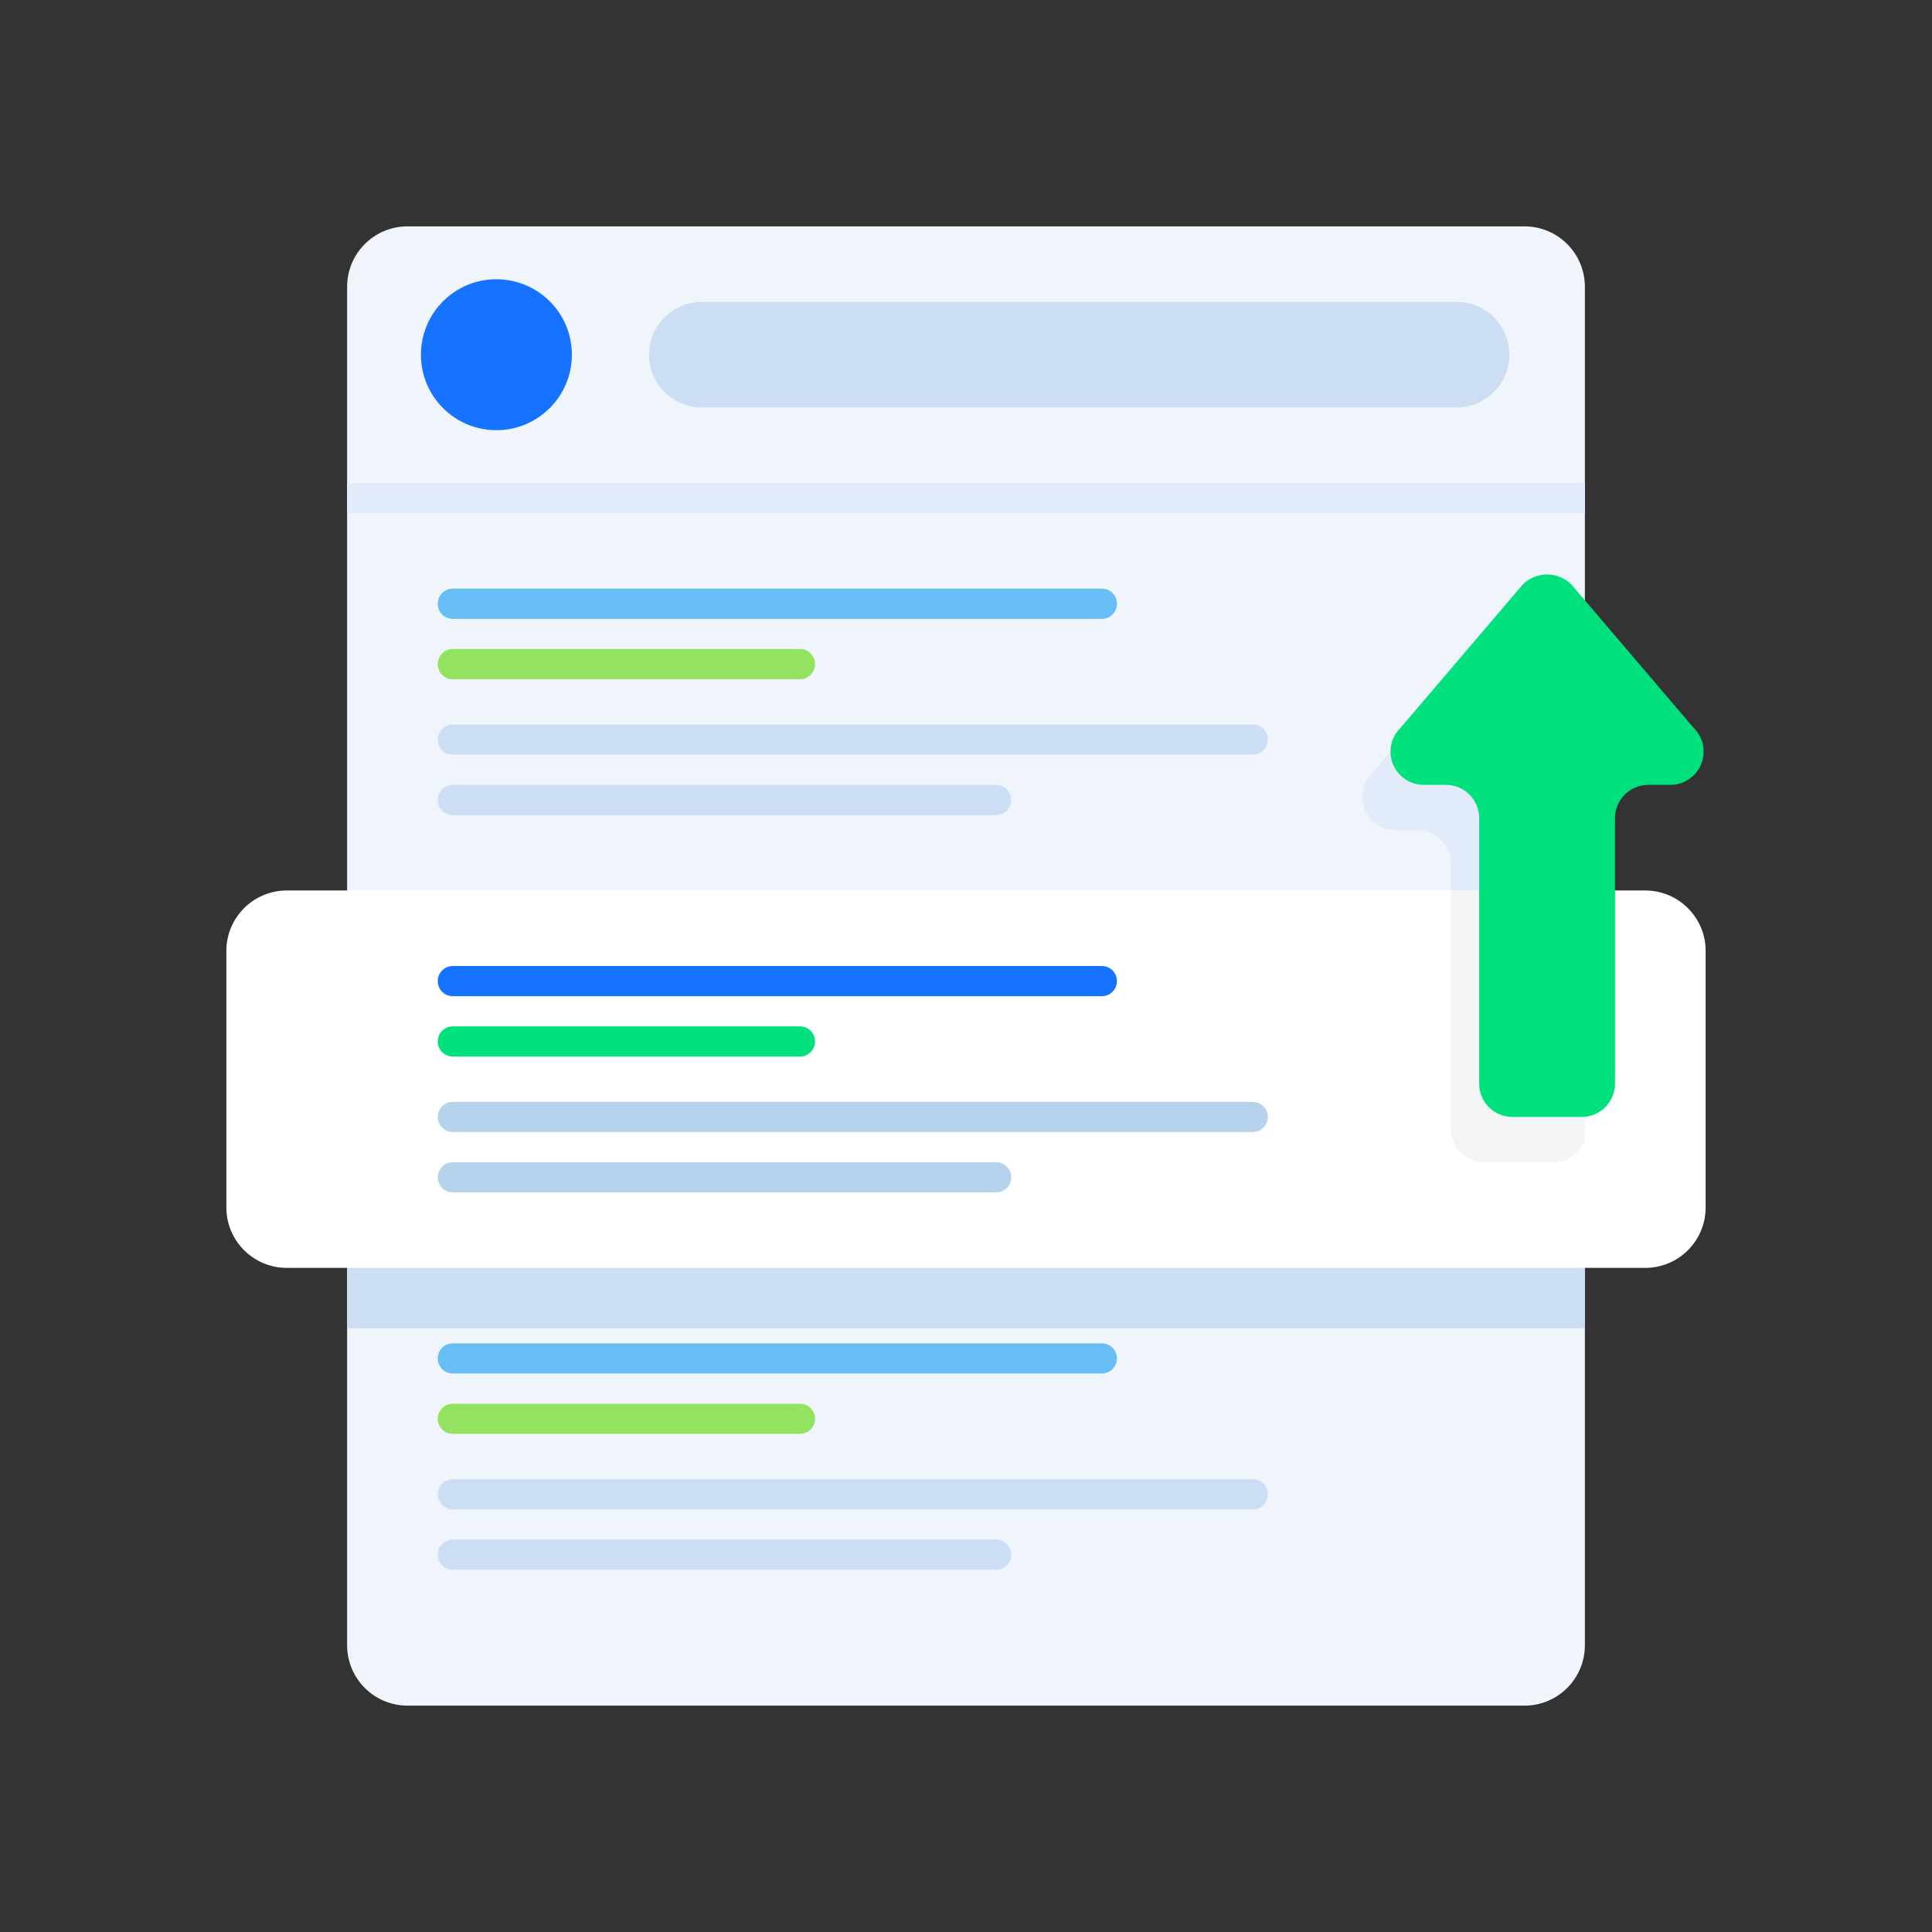 <svg width="24" height="24" viewBox="0 0 24 24" fill="none" xmlns="http://www.w3.org/2000/svg">
<rect x="0" y="0" width="24" height="24" fill="#333333" stroke="none"/>
<path d="M5.062 2.812H18.938C19.352 2.812 19.688 3.148 19.688 3.562V20.438C19.688 20.852 19.352 21.188 18.938 21.188H5.062C4.648 21.188 4.312 20.852 4.312 20.438V3.562C4.312 3.148 4.648 2.812 5.062 2.812Z" fill="#F0F5FC"/>
<path d="M19.688 8.432V14.156C19.631 14.324 19.473 14.437 19.296 14.437H18.435C18.207 14.437 18.023 14.253 18.023 14.025V10.725C18.022 10.497 17.837 10.312 17.608 10.312H17.342C17.114 10.317 16.926 10.136 16.921 9.908C16.919 9.795 16.963 9.685 17.044 9.606L18.568 7.819C18.735 7.657 18.998 7.657 19.165 7.819L19.688 8.432Z" fill="#E1EBF9"/>
<path d="M19.688 11.812H4.312V16.5H19.688V11.812Z" fill="#CBDEF4"/>
<path d="M13.688 7.688H5.625C5.521 7.688 5.438 7.604 5.438 7.5C5.438 7.396 5.521 7.312 5.625 7.312H13.688C13.791 7.312 13.875 7.396 13.875 7.5C13.875 7.604 13.791 7.688 13.688 7.688Z" fill="#67BEF4"/>
<path d="M9.938 8.438H5.625C5.521 8.438 5.438 8.354 5.438 8.25C5.438 8.146 5.521 8.062 5.625 8.062H9.938C10.041 8.062 10.125 8.146 10.125 8.25C10.125 8.354 10.041 8.438 9.938 8.438Z" fill="#93E260"/>
<path d="M15.562 9.375H5.625C5.521 9.375 5.438 9.291 5.438 9.188C5.438 9.084 5.521 9 5.625 9H15.562C15.666 9 15.75 9.084 15.75 9.188C15.75 9.291 15.666 9.375 15.562 9.375Z" fill="#CBDEF4"/>
<path d="M12.375 10.125H5.625C5.521 10.125 5.438 10.041 5.438 9.938C5.438 9.834 5.521 9.75 5.625 9.75H12.375C12.479 9.75 12.562 9.834 12.562 9.938C12.562 10.041 12.479 10.125 12.375 10.125Z" fill="#CBDEF4"/>
<path d="M13.688 12.375H5.625C5.521 12.375 5.438 12.291 5.438 12.188C5.438 12.084 5.521 12 5.625 12H13.688C13.791 12 13.875 12.084 13.875 12.188C13.875 12.291 13.791 12.375 13.688 12.375Z" fill="#1573FF"/>
<path d="M9.938 13.125H5.625C5.521 13.125 5.438 13.041 5.438 12.938C5.438 12.834 5.521 12.75 5.625 12.75H9.938C10.041 12.75 10.125 12.834 10.125 12.938C10.125 13.041 10.041 13.125 9.938 13.125Z" fill="#41FF88"/>
<path d="M15.562 14.062H5.625C5.521 14.062 5.438 13.979 5.438 13.875C5.438 13.771 5.521 13.688 5.625 13.688H15.562C15.666 13.688 15.75 13.771 15.75 13.875C15.75 13.979 15.666 14.062 15.562 14.062Z" fill="#CBDEF4"/>
<path d="M12.375 14.812H5.625C5.521 14.812 5.438 14.729 5.438 14.625C5.438 14.521 5.521 14.438 5.625 14.438H12.375C12.479 14.438 12.562 14.521 12.562 14.625C12.562 14.729 12.479 14.812 12.375 14.812Z" fill="#CBDEF4"/>
<path d="M13.688 17.062H5.625C5.521 17.062 5.438 16.979 5.438 16.875C5.438 16.771 5.521 16.688 5.625 16.688H13.688C13.791 16.688 13.875 16.771 13.875 16.875C13.875 16.979 13.791 17.062 13.688 17.062Z" fill="#67BEF4"/>
<path d="M9.938 17.812H5.625C5.521 17.812 5.438 17.729 5.438 17.625C5.438 17.521 5.521 17.438 5.625 17.438H9.938C10.041 17.438 10.125 17.521 10.125 17.625C10.125 17.729 10.041 17.812 9.938 17.812Z" fill="#93E260"/>
<path d="M15.562 18.75H5.625C5.521 18.75 5.438 18.666 5.438 18.562C5.438 18.459 5.521 18.375 5.625 18.375H15.562C15.666 18.375 15.75 18.459 15.75 18.562C15.75 18.666 15.666 18.75 15.562 18.75Z" fill="#CBDEF4"/>
<path d="M12.375 19.5H5.625C5.521 19.5 5.438 19.416 5.438 19.312C5.438 19.209 5.521 19.125 5.625 19.125H12.375C12.479 19.125 12.562 19.209 12.562 19.312C12.562 19.416 12.479 19.5 12.375 19.5Z" fill="#CBDEF4"/>
<path d="M8.719 3.75H18.094C18.456 3.75 18.75 4.044 18.75 4.406C18.75 4.769 18.456 5.062 18.094 5.062H8.719C8.356 5.062 8.062 4.769 8.062 4.406C8.062 4.044 8.356 3.75 8.719 3.75Z" fill="#CBDEF4"/>
<path d="M19.688 6H4.312V6.375H19.688V6Z" fill="#E1EBF9"/>
<path d="M3.562 11.062H20.438C20.852 11.062 21.188 11.398 21.188 11.812V15C21.188 15.414 20.852 15.75 20.438 15.75H3.562C3.148 15.75 2.812 15.414 2.812 15V11.812C2.812 11.398 3.148 11.062 3.562 11.062Z" fill="white"/>
<path d="M13.688 12.375H5.625C5.521 12.375 5.438 12.291 5.438 12.188C5.438 12.084 5.521 12 5.625 12H13.688C13.791 12 13.875 12.084 13.875 12.188C13.875 12.291 13.791 12.375 13.688 12.375Z" fill="#1573FF"/>
<path d="M9.938 13.125H5.625C5.521 13.125 5.438 13.041 5.438 12.938C5.438 12.834 5.521 12.75 5.625 12.75H9.938C10.041 12.75 10.125 12.834 10.125 12.938C10.125 13.041 10.041 13.125 9.938 13.125Z" fill="#00E17E"/>
<path d="M15.562 14.062H5.625C5.521 14.062 5.438 13.979 5.438 13.875C5.438 13.771 5.521 13.688 5.625 13.688H15.562C15.666 13.688 15.75 13.771 15.75 13.875C15.75 13.979 15.666 14.062 15.562 14.062Z" fill="#B7D2ED"/>
<path d="M12.375 14.812H5.625C5.521 14.812 5.438 14.729 5.438 14.625C5.438 14.521 5.521 14.438 5.625 14.438H12.375C12.479 14.438 12.562 14.521 12.562 14.625C12.562 14.729 12.479 14.812 12.375 14.812Z" fill="#B7D2ED"/>
<path d="M19.688 11.062V14.156C19.631 14.324 19.473 14.438 19.296 14.438H18.435C18.207 14.438 18.023 14.253 18.023 14.025V11.062H19.688Z" fill="#F3F5F7"/>
<path d="M21.041 9.044L19.517 7.257C19.351 7.096 19.086 7.096 18.92 7.257L17.396 9.044C17.234 9.204 17.232 9.465 17.393 9.627C17.472 9.708 17.581 9.752 17.694 9.75H17.962C18.19 9.75 18.375 9.935 18.375 10.163V13.462C18.375 13.69 18.56 13.875 18.788 13.875H19.649C19.877 13.875 20.062 13.69 20.062 13.462V10.163C20.062 9.935 20.247 9.75 20.476 9.75H20.743C20.971 9.754 21.159 9.573 21.163 9.345C21.166 9.232 21.122 9.123 21.041 9.044Z" fill="#00E17E"/>
<path d="M6.166 5.344C6.684 5.344 7.104 4.924 7.104 4.406C7.104 3.888 6.684 3.469 6.166 3.469C5.648 3.469 5.229 3.888 5.229 4.406C5.229 4.924 5.648 5.344 6.166 5.344Z" fill="#1573FF"/>
</svg>
